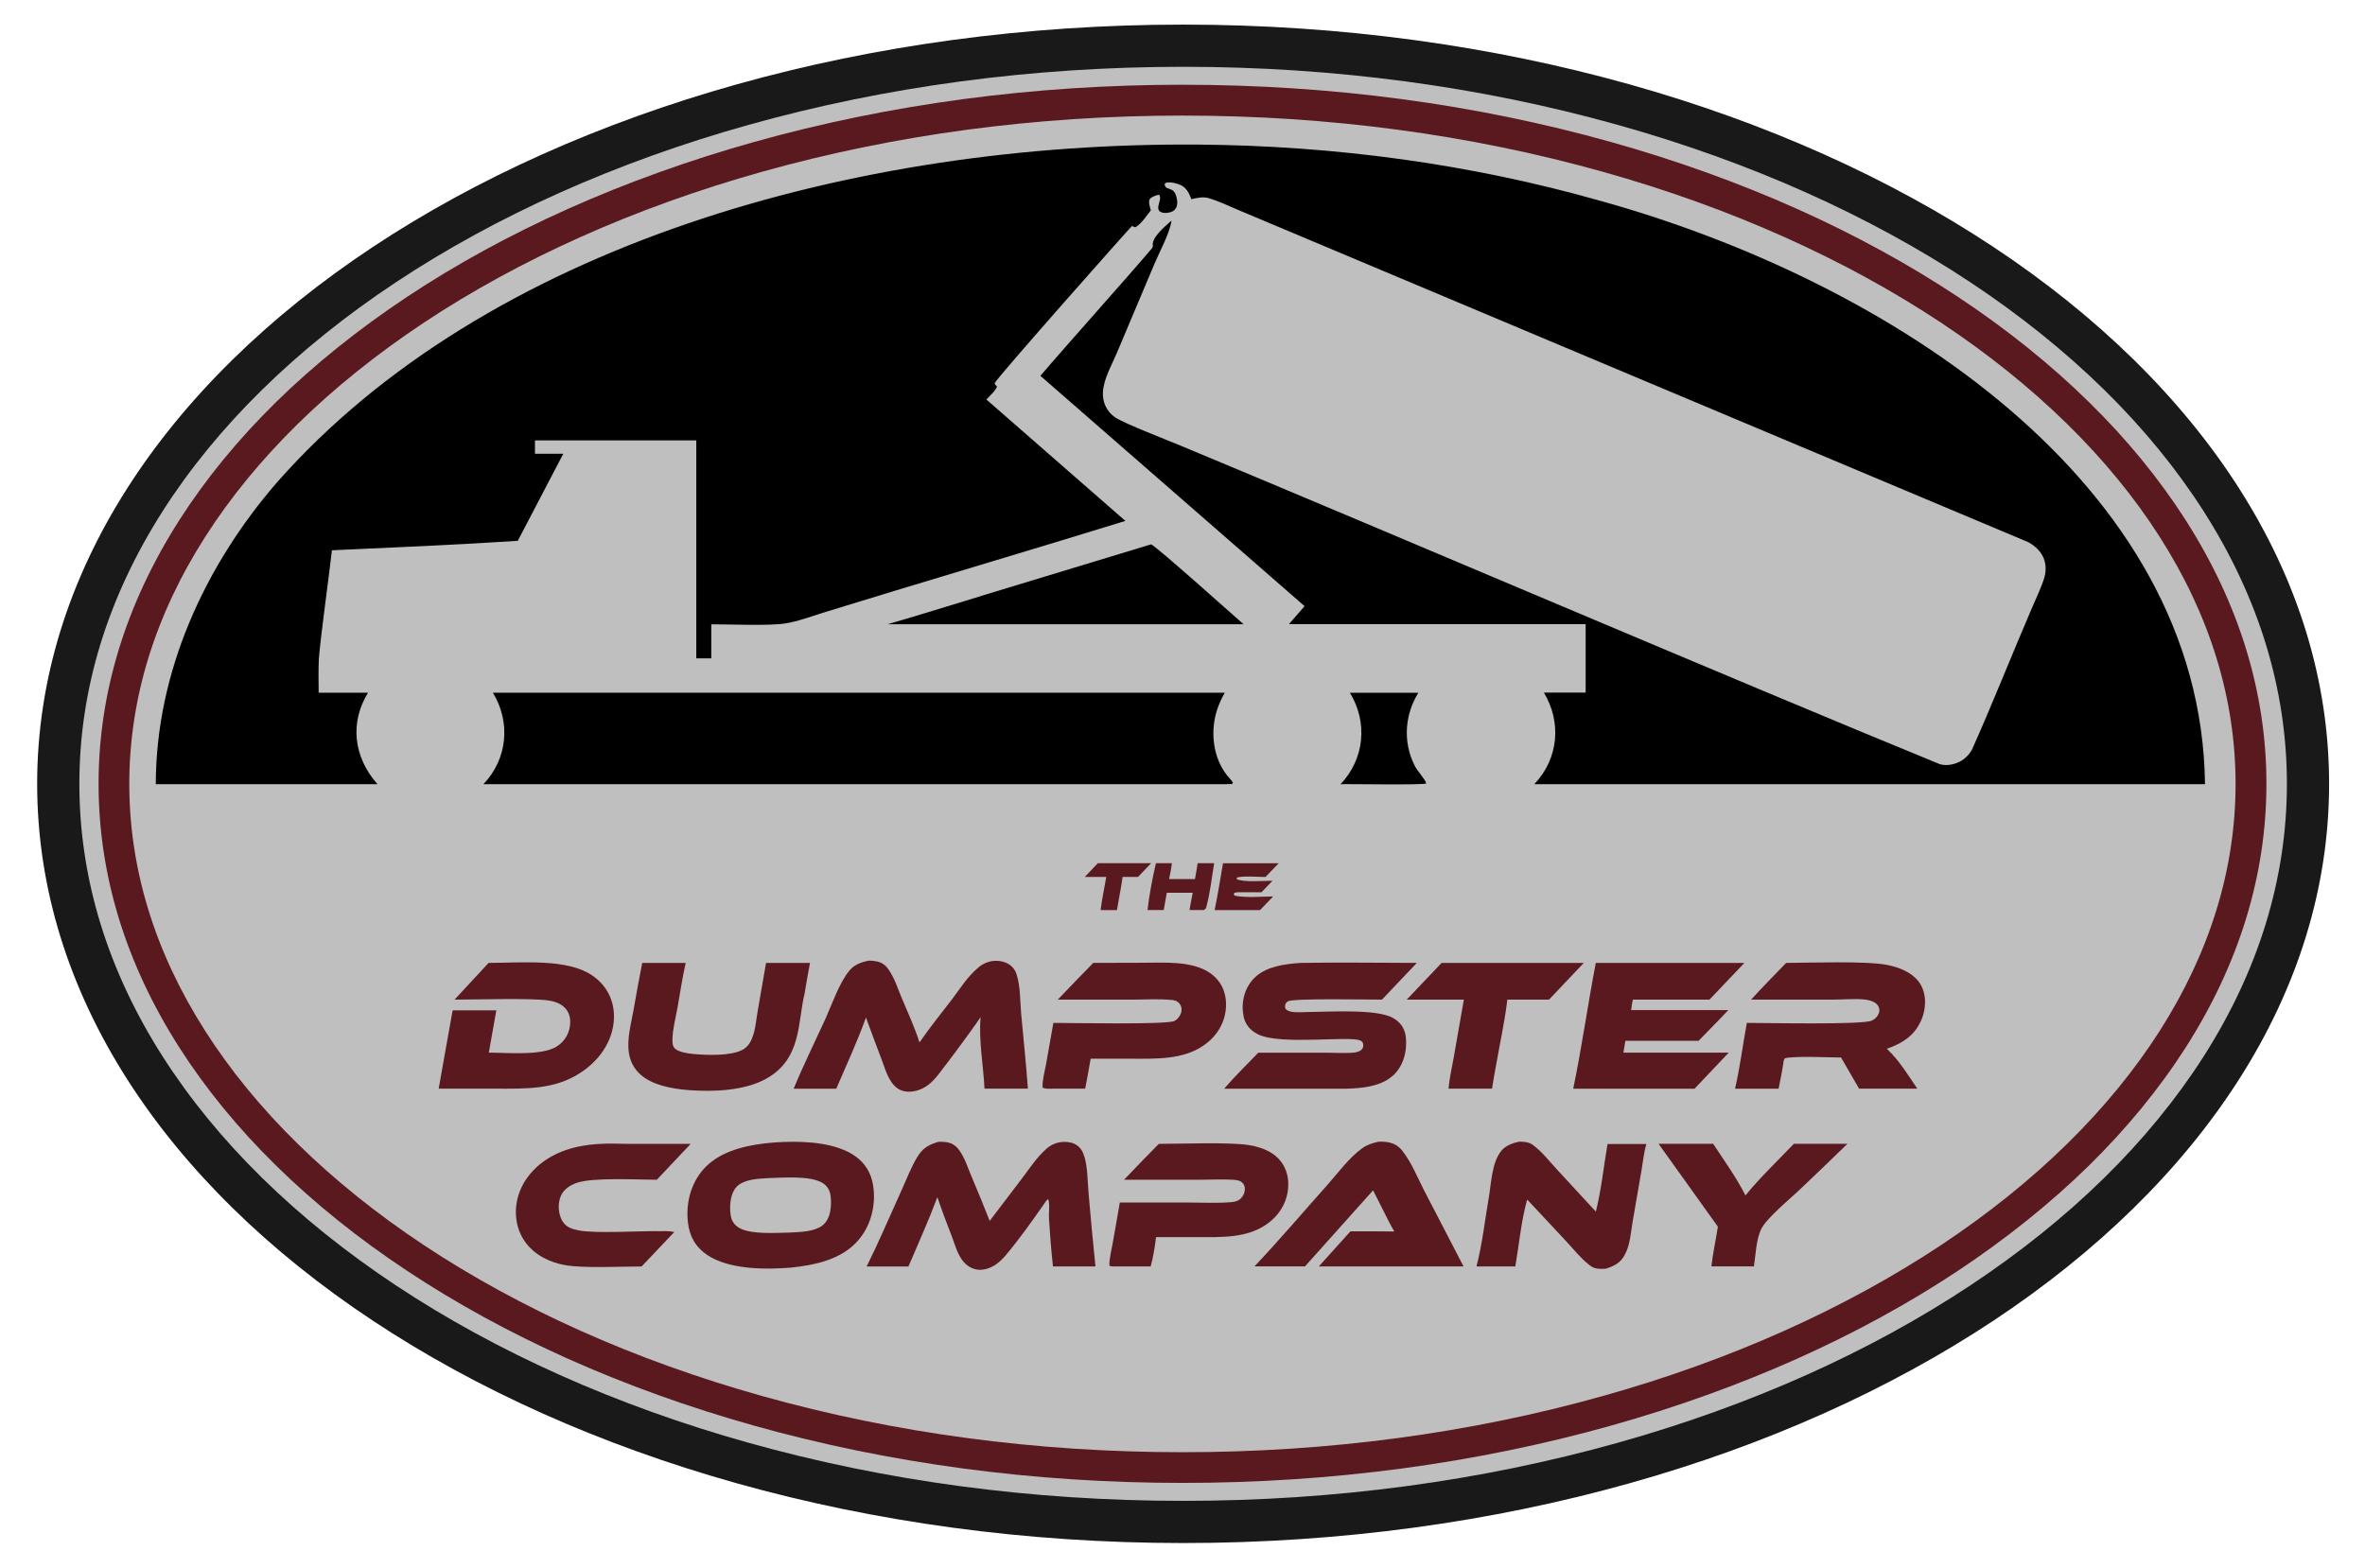 <?xml version="1.0" encoding="UTF-8"?>
<svg id="Layer_1" xmlns="http://www.w3.org/2000/svg" version="1.1" xmlns:xlink="http://www.w3.org/1999/xlink" viewBox="0 0 3373.2 2236.7">
  <!-- Generator: Adobe Illustrator 29.3.1, SVG Export Plug-In . SVG Version: 2.1.0 Build 151)  -->
  <defs>
    <style>
      .st0 {
        fill: #bfbfbf;
      }

      .st1 {
        fill: #191919;
      }

      .st2 {
        fill: #59191f;
      }
    </style>
  </defs>
  <ellipse class="st0" cx="1686.6" cy="1118.3" rx="1604.4" ry="1063.9"/>
  <g>
    <path d="M2187.9,1118.8h957.1c-5.1-430.9-452.1-718.6-863.9-832.7-185.5-52.5-378.4-78.2-571.1-79.8-491-4-1017,144.4-1314.5,481.4-103.7,119.7-173.1,271-173.3,431.1h316.2c-35-39.5-39.2-88.8-13.5-130.5h-70.4c0-16.2-.6-32.6.3-48.8,3-36,14.5-117.4,18.6-154.4,88.2-4,177.1-7.7,265.1-13.5l64.9-124.2h-40.4v-19.1h230.1v311h21.4s0-48.6,0-48.6c26.4,0,82.5,2.4,105.3-1.2,18.2-2.8,36.7-9.9,53.8-15.2,120.8-37.5,311.1-93.7,431.5-131.1l-198.2-173.2c5.1-5.5,12.9-12.3,15.1-18.5-1.3-1.5-4-3.5-3.1-5.2,4.9-9.5,193.8-222.8,195.6-223.8,1.6.6,3.1,1.2,4.7,1.8,9-5,16.4-17.1,22.2-24.1-1-4.2-4.1-12.6-1.3-16.4,1.9-2.6,8.8-5.4,12.9-6,6.7,6.4-9.9,23,6.5,25.9,3.6.6,9.6-.5,12.5-1.9,5.7-2.9,7.1-8.3,7.1-12.7,0-4.7-1.5-13-5.9-16.9-5.3-4.5-11.2-1.8-12.2-9.6,1.8-1.7,1-1.7,3.7-2.1,6.9-.9,15.9,1.5,21.1,4.5,7.5,4.1,11.2,13.2,13.4,19.2,8.3-2,17-3.9,25.5-1.3,13.6,4.1,26.5,10.4,39.1,15.7,206.9,87.2,911.5,383.3,1129.3,475,21.4,12,28.3,30.1,22.7,50.7-4.6,14.9-12.1,29.9-18.3,44.6-25.3,58.7-58.7,142.6-84.9,200.6-2.8,5.1-6.6,9.8-12,13.8-8.1,6.3-22.5,10.4-33.8,7-291-119.2-791.5-333.2-1082-454.1-19.2-8.1-80.1-31.4-93.7-40.4-14.2-9.5-18.7-23.6-18-36.6,1.1-18.6,12.5-38.3,20.1-56.2,0,0,53.7-127.3,53.7-127.3,7.7-18.2,21.4-42.7,24-61-9.7,8.6-27.9,24-26.7,34.8.3,2.3-.2,3.4-1.7,5.4-33.3,39.4-123.8,140.4-158.6,181.3l376.8,328.6-22.3,25.7h423.2v97.6h-59.6c25.4,42.1,21.2,94.1-13.5,130.5Z"/>
    <path d="M1398.8,850.5c-44.2,13.4-88.2,27.3-132.8,40.1,90.6.1,411.7,0,507.7,0-17.4-15.2-122.7-109.6-131.8-114l-243.1,73.8Z"/>
    <path d="M1737.3,1008.7c2.6-6.9,5.8-13.7,9.6-20.4H703c25.6,42,21.1,94.3-13.5,130.5h1059.5l7.8-.2,1.8-1.4c-.9-2.4-2.4-4-4.3-6.1-26.1-28.2-28.7-71.1-17-102.4Z"/>
    <path d="M2017.1,1091c-16.2-32.8-13.4-71.7,5.9-102.6h-97.6c25.7,42.1,21,94.2-13.4,130.5,3.5-.7,123.2,1.6,122.2-1.3-1.4-6.1-14.2-19-17-26.5Z"/>
  </g>
  <g>
    <path class="st2" d="M1569.9,1298.5h23.2l2.5-14.4c1.9-10.9,4.2-22,5.5-33h22.1l18.7-19.6h-76l-18.6,19.6h30.6c-2.7,15.7-6.2,31.6-8.1,47.4Z"/>
    <path class="st2" d="M1659.8,1298.5l4.4-24.8h37c-1.7,8.2-3.2,16.5-4.6,24.7h20.2c3.5-1.6,3.3-2.9,4.1-5.6,5.3-20,7.4-41.1,10.9-61.3h-23.6c-1.2,7.6-2.3,15.1-3.8,22.7h-36.9c1.4-7.5,3.2-15.1,3.9-22.7h-22.7c-5.1,22-9.4,44.7-12,66.9h23.2Z"/>
    <path class="st2" d="M1815.7,1279c-16.6.2-38,2-53.8-.9l-2.2-1.5.8-2.7c2.1-.6,2.9-.9,5.2-.9h33.6l15.7-16.4c-12.8,0-41.9,2.5-51.2-2.4l.7-2.3c10-2.5,29.4-.7,40.5-.7l18.8-19.6h-79.4c-4,22.3-7.3,44.7-12,66.9h64.8l18.6-19.5Z"/>
    <path class="st2" d="M1192.8,1553.2c14.5-33.7,30.1-67.4,42.3-101.5,7.2,19.7,14.5,39.4,22,59,4.2,10.9,7.4,22.9,14.4,33.2,3,4.4,7.5,9.2,13.9,11.7,5.5,2.2,11.6,2.5,17.8,1.4,17.7-3.2,27.6-14.4,35.6-24.5,18.2-23.6,35.9-47.4,52.9-71.3l6.9-10c-2.8,33.9,3.9,68.1,5.6,102h61.9c-2.6-35.6-6.3-71.1-9.6-106.6-1.7-18.7-.8-39.6-7-57.8-1.7-4.9-5-9.6-10.5-13.1-5.2-3.3-12-5.1-19.3-4.9-9.5.3-17.7,4.1-23.5,8.9-16.4,13.4-27.3,31.6-39.1,47-15.4,20.1-31.5,40-45.6,60.5-6.9-21.4-16.6-42.6-25.5-63.7-5.6-13.2-10-28-18.8-40.5-2.8-4-6.2-7.7-12.1-10-4.7-1.8-10.4-2.3-15.7-2.5-12.4,2.4-21.2,6.3-27.6,13.9-14.7,17.4-25.5,49.4-34.7,69.7-15.1,33-31.4,65.9-45.1,99.2h60.8Z"/>
    <path class="st2" d="M875.7,1450.1c0-21.2-8.7-43.6-31.9-59-35.8-23.7-99.6-17.4-146.9-17.3l-48.6,52.4c30.7,0,108.8-2.5,134.1,1.2,6.9,1,13.1,3,18.2,6.3,10.2,6.6,12.9,16.3,12.7,25.4-.4,12.2-5.7,25.5-19.5,34.1-21.1,13.2-69,8.7-96.6,8.6l10.7-60.3h-62.3l-10.7,59.7-9.2,52h78.7c47.9.2,86.9,1.2,123.4-22.6,32-20.9,48-51.2,47.9-80.6Z"/>
    <path class="st2" d="M914.1,1533.6c16.3,14.2,42.4,19.7,68.2,21.7,37,2.8,79.3.5,109.3-15.6,52.5-28.2,45.9-81.8,55.9-121.7,2.4-14.8,5-29.5,7.8-44.2h-62.7l-12.1,69.8c-2.2,12.8-3,26.8-8.4,39.1-2.4,5.6-6.3,11.5-13.3,15.2-16.7,8.8-50.1,7.7-70.4,5.8-8.6-.8-20.2-2.8-25.7-7.6-3.9-3.4-3.7-9.8-3.6-13.9.5-14.7,4.5-29.8,7.2-44.4,3.8-21.3,6.9-42.8,11.7-64h-62c-4.4,22.4-8.5,44.8-12.4,67.2-3.5,20-9.7,41.3-6.6,61.3,1.7,11.2,6.7,22.3,17.1,31.3Z"/>
    <path class="st2" d="M1501.4,1553.2h46.4c2.8-14.2,5.4-28.5,7.8-42.7h58.2c37.6.2,73.3.9,101.8-18.2,23.4-15.6,33.3-38.2,33.1-59.8-.1-16.1-6.1-33.1-23.8-44.9-25.7-17-64.2-14.1-97.4-14l-68.2.2c-16.9,17.5-34.1,34.8-50.6,52.4h107.5c17.7-.1,37.8-1.3,55.2.5,3.3.3,6,1,8.3,2.7,4.7,3.4,6.1,8.8,5.4,13.3-.7,4.6-4.3,10.9-9.9,13.9-10.6,5.6-148.7,2.8-172.8,2.8l-10.6,59.9c-1.9,10.6-5.3,21.9-4.8,32.5,4.5,1.9,8.9,1.5,14.2,1.5Z"/>
    <path class="st2" d="M1773.6,1449.9c2.3,10.3,8.1,19.8,21.2,26,32.8,15.7,130.8,1.3,145.8,8.8,2,1,3,2.4,3.5,4.1.8,2.7.4,6.2-1.9,8.6-2.6,2.7-7.6,4.1-12.2,4.5-12.2,1-26.4,0-38.9,0h-96.4c-16.2,17-33.8,33.9-48.7,51.4h173c23.2-.6,45.8-2.9,62.7-14.7,20.3-14.2,25.2-38.7,23.6-57.5-.9-10.8-5.5-21.4-18.3-28.7-22.7-13-88.7-8.9-119.1-8.6-8.2,0-18.5,1.1-26.3-.4-4.6-.9-8.4-3-8.7-6.3-.3-3.2.5-6.2,4.1-8.5,7-4.5,115.5-2.4,134.1-2.4l49.7-52.4c-55.3,0-111-1-166.2,0-23.9,1.7-46.9,5.4-62.5,18.7-17.7,15.1-22.4,38.9-18.3,57.3Z"/>
    <path class="st2" d="M2087.9,1426.2l-14.5,82.7c-2.6,14.7-6.1,29.6-7.4,44.3h62.1c1.7-11.2,3.7-22.5,5.8-33.7,5.4-31,12.4-62.2,16-93.3h59.4l49.7-52.4h-202.8l-49.8,52.4h81.5Z"/>
    <path class="st2" d="M2417,1553.2l48.7-51.4h-150.2c.9-5.6,2-11.3,2.8-16.9h104.4c14.1-14.6,28.7-29.1,42.4-43.8h-138.6c.7-4.9,1.2-10,2.5-14.9h109.2l49.8-52.4h-211.9c-11.5,59.7-19.8,119.8-32.2,179.5h173Z"/>
    <path class="st2" d="M2738.9,1458.7c8.6-17.9,10.5-42-2.9-59-9.2-11.7-25.5-19.3-44.3-23-30.8-6-109.2-3-144.1-2.9-16.6,17.4-34.1,34.7-50,52.4h115.8c14.6,0,31.7-1.6,45.8-.2,5.6.6,11.6,2.1,15.5,4.9,4.3,3,6.1,7.2,5.8,11.3-.4,5.2-4.1,10.5-10.4,13.8-12.8,6.5-152.7,3.3-178.6,3.4-5.7,31.2-9.7,62.8-16.8,93.9h62.1c2.7-13.3,5.5-26.8,7.3-40.2l1.6-3.2c13.2-3.6,63-1.2,80.2-1.1l25.7,44.4h83c-12.9-19-25.3-39.8-43.4-56.9,24.5-8.3,39.4-20.5,47.6-37.7Z"/>
    <path class="st2" d="M1546.4,1649.7c-1.7-5.9-4.5-12-11.3-16.3-.3-.2-.7-.4-1-.6-.3-.2-.7-.4-1-.5-.4-.2-.7-.3-1.1-.5-.4-.2-.8-.3-1.1-.5-.4-.2-.8-.3-1.2-.4s-.8-.3-1.2-.4c-.4-.1-.8-.2-1.2-.3-.4-.1-.8-.2-1.2-.3-.4,0-.9-.2-1.3-.2-.4,0-.9-.1-1.3-.2-.4,0-.9-.1-1.3-.2s-.9,0-1.3-.1c-.4,0-.9,0-1.3,0-.4,0-.9,0-1.3,0-.4,0-.9,0-1.3,0-.4,0-.9,0-1.3,0-9.8.7-17.4,4.7-23.1,9.8-14.1,12.4-23.8,27.7-34.3,41.5l-46.7,61.4c-8.4-21.4-17.1-42.8-26.2-64.1-5.1-12-9.1-25.4-17.2-36.7-2.9-4-6.6-7.9-12.6-10.1-5-1.8-11.2-2.1-16.8-2-16.5,4.6-23.9,11-30.4,21.7-9.3,15.3-15.4,32-22.7,47.9-16.4,36.1-31.8,72.6-49.6,108.4h59.6c14.1-32.9,28.9-65.8,41.3-99,6.3,18.6,13.2,37.2,20.5,55.7,4.2,10.9,7.3,23.2,14.4,33.4,3.3,4.7,7.8,9.2,14.4,12.1,5,2.2,10.5,3.1,16.4,2.1,14.3-2.2,24.5-11.8,31.3-19.8,19.8-23.3,37.2-48.3,54.4-72.6,1.9-2.7,3.8-6.3,6.8-8.4l-.3.7c.2.4.5.8.7,1.2,1.9,8.3,0,18.3.6,26.8,1.4,22.5,3.2,45.2,5.7,67.7h60.6c-3.6-34.7-6.9-69.4-9.8-104.1-1.6-17.3-1.1-36.1-6.1-53.1Z"/>
    <path class="st2" d="M2000.7,1642.5c-3.6-4.6-8-8.8-15.1-11.3-6.1-2.2-12.1-2.4-18.9-2.4-9.5,2.1-17,4.5-23.9,9.5-19.8,14.6-34.4,35.3-49.5,52.2-34.6,38.7-68,78.2-104.1,116.3h72.1s97.1-108.5,97.1-108.5l16,31.6c4.6,9.1,8.9,18.3,14.4,27.1-20.9-.3-41.8-.3-62.7-.2l-45.1,50.1h206.5s-56.6-109.1-56.6-109.1c-9.3-18-17.1-38.3-30.2-55.2Z"/>
    <path class="st2" d="M2276.2,1728.7l-56.8-61.6c-10-10.8-19.5-23.3-32-32.8-3.1-2.4-6.1-4-10.8-4.8-3.2-.6-6.3-.6-9.6-.7-11.4,2.5-20,6.1-25.8,13.3-13.7,17.1-14.2,46.3-17.6,65.7-5.7,32.8-9.3,66.6-17.7,99.1h55.4c5.2-30.4,8.5-65.8,16.9-95.5l56.9,60.9c9.8,10.5,19,22.4,30.9,31.8,3.3,2.6,6.5,5,11.7,5.8,3.8.6,8.2.4,12.2.3,14-4.1,21.6-9.5,27-19,8.2-14.4,8.9-31.7,11.5-46.9l12.9-74.7c2.1-12.4,3.3-25.2,6.9-37.4h-55.4c-5.4,31.9-8.8,64.8-16.6,96.4Z"/>
    <path class="st2" d="M1244.1,1685.2c-3.9-16.6-14.6-32.1-35.6-42.3-29.2-14.2-69.8-15.3-104.4-12.9-35.9,2.8-69.6,10.6-92.5,30.1-28.3,24.2-35.2,62.4-29.1,91.9,3.6,17.2,13.9,33.3,35.6,43.9,30.2,14.8,73.4,15.6,109.2,12.7,35.6-3.5,66.8-11.4,89-31.1,27.6-24.5,34.7-62.8,27.8-92.4ZM1172.8,1748.6c-11.5,8.5-29.8,9.1-45.8,9.9-20.3.5-53.1,2.7-70.3-5.4-8.8-4.2-12.8-10.6-14.2-17.5-2.4-12.4-1.9-34.8,10.7-44.7,10.5-8.2,26.6-9.1,41.7-10,21.6-.7,59-3.7,77,6.1,8.5,4.7,11.8,11.7,12.7,18.8,1.6,12.3,1.1,33.3-11.9,42.8Z"/>
    <path class="st2" d="M937.5,1756.5c-28.3-.2-87.6,3.5-111.9-1-8.8-1.7-16-4.2-20.7-9.6-9-10.4-9.9-28.2-5-39.6,3.5-8.1,11.4-14.8,22.7-18.7,22.9-8,86.2-4.5,114.2-4.4l48.3-51.2h-89c-14-.1-29.6-.9-43.5.2-33.4,2.1-61.2,11.5-82.5,28.9-27.2,22.2-37.8,52.7-33.3,80.8,3.2,20,15,40.4,39.4,53.1,9,4.7,19.8,8.4,30.9,10.2,27.5,4.4,77.8,1.7,108,1.7l46.6-49.1c-.6-.2-1.3-.3-1.9-.4-6.4-1.4-15.7-.8-22.5-.8Z"/>
    <path class="st2" d="M1837.5,1688.4c-.3-15.5-6.4-31.9-23.5-43.1-9.1-5.9-20.1-9.5-32.4-11.5-28.1-4.6-96.9-1.8-128.8-1.8-16.7,17-33.3,34-49.6,51.2h106.7c16,0,33-1,48.9,0,4.1.3,8.5.8,11.5,2.8,4.8,3.4,5.7,8.4,5.1,12.8-.7,4.5-3.5,10.5-8.9,13.5-3.6,2-6.6,2.5-11.1,2.9-19,1.6-39.9.5-59.1.5h-99.1c0,0-9.7,55.5-9.7,55.5-2,11.3-5.1,23-5.3,34.4,2.9,1.8,6.3,1.2,10.1,1.3h48.9c3.7-13.7,6-28,7.7-41.9h58c36.4.2,70.1,1.3,98-17.2,23.2-15.4,33-37.9,32.5-59.3Z"/>
    <path class="st2" d="M2489.6,1705.7c-12.5-25.1-30.2-49.5-46.1-73.8h-77.9l84.6,118.2c-2.8,18.9-7.2,37.8-9.2,56.7h60.6c2.6-16.4,2.9-35.8,9.6-51.6,7.1-16.7,42.9-45.3,58.8-60.8,21.7-20.8,43.7-41.5,65-62.5h-76.4c-23.3,24.3-48.5,48.4-69.2,73.8Z"/>
  </g>
  <path class="st1" d="M1687.5,35.1C784.8,35.1,53,520.1,53,1118.3s731.8,1083.2,1634.5,1083.2,1634.5-485,1634.5-1083.2S2590.2,35.1,1687.5,35.1ZM3000.7,1681c-55.7,54.7-119.9,106.2-190.7,153.1-71.2,47.2-149.7,90.1-233.2,127.5-84.7,37.9-175.3,70.5-269.3,96.8-196.2,55-404.8,82.9-620,82.9s-423.7-27.9-620-82.9c-94-26.3-184.6-58.9-269.3-96.8-83.5-37.4-162-80.3-233.2-127.5-70.8-46.9-134.9-98.4-190.7-153.1-55.8-54.7-103.6-113.1-142.1-173.4-79-123.7-119-254.7-119-389.3s40-265.5,119-389.3c38.5-60.3,86.3-118.7,142.1-173.4,55.7-54.7,119.9-106.2,190.7-153.1,71.2-47.2,149.7-90.1,233.2-127.5,84.7-37.9,175.3-70.5,269.3-96.8,196.2-55,404.8-82.9,620-82.9s423.7,27.9,620,82.9c94,26.3,184.6,58.9,269.3,96.8,83.5,37.4,162,80.3,233.2,127.5,70.8,46.9,134.9,98.4,190.7,153.1,55.8,54.7,103.6,113.1,142.1,173.4,79,123.7,119,254.7,119,389.3s-40,265.5-119,389.3c-38.5,60.3-86.3,118.7-142.1,173.4Z"/>
  <path class="st2" d="M3117.5,742.2c-37.5-58.7-84-115.6-138.4-168.9-54.5-53.5-117.3-104-186.7-149.9-69.9-46.4-147-88.5-229.1-125.3-83.4-37.3-172.6-69.4-265.2-95.4-193.5-54.3-399.3-81.8-611.5-81.8s-418,27.5-611.5,81.8c-92.6,26-181.8,58.1-265.2,95.4-82.1,36.8-159.2,78.9-229.1,125.3-69.3,46-132.1,96.4-186.7,149.9-54.4,53.4-100.9,110.2-138.4,168.9-76.4,119.7-115.1,246.2-115.1,376.1s38.7,256.4,115.1,376.1c37.5,58.7,84,115.6,138.4,168.9,54.5,53.5,117.3,104,186.7,149.9,69.9,46.4,147,88.5,229.1,125.3,83.4,37.3,172.6,69.4,265.2,95.4,193.5,54.3,399.3,81.8,611.5,81.8s418-27.5,611.5-81.8c92.6-26,181.8-58.1,265.2-95.4,82.1-36.8,159.2-78.9,229.1-125.3,69.3-46,132.1-96.4,186.7-149.9,54.4-53.4,100.9-110.2,138.4-168.9,76.4-119.7,115.1-246.2,115.1-376.1s-38.7-256.4-115.1-376.1ZM3080.4,1470.8c-35.7,55.9-80.1,110.2-132.1,161.2-52.5,51.6-113.2,100.2-180.2,144.7-67.9,45-142.9,86-222.8,121.8-81.4,36.5-168.5,67.8-259.1,93.2-189.6,53.2-391.4,80.2-599.7,80.2s-410-27-599.7-80.2c-90.5-25.4-177.7-56.7-259.1-93.2-79.9-35.8-154.9-76.8-222.8-121.8-67-44.4-127.6-93.1-180.2-144.7-52-51-96.5-105.3-132.1-161.2-71.8-112.5-108.2-231.1-108.2-352.4s36.4-239.9,108.2-352.4c35.7-55.9,80.1-110.2,132.1-161.2,52.5-51.6,113.2-100.2,180.2-144.7,67.9-45,142.9-86,222.8-121.8,81.4-36.5,168.5-67.8,259.1-93.2,189.6-53.2,391.4-80.2,599.7-80.2s410,27,599.7,80.2c90.5,25.4,177.7,56.7,259.1,93.2,79.9,35.8,154.9,76.8,222.8,121.8,67,44.4,127.6,93.1,180.2,144.7,52,51,96.5,105.3,132.1,161.2,71.8,112.5,108.2,231.1,108.2,352.4s-36.4,239.9-108.2,352.4Z"/>
</svg>